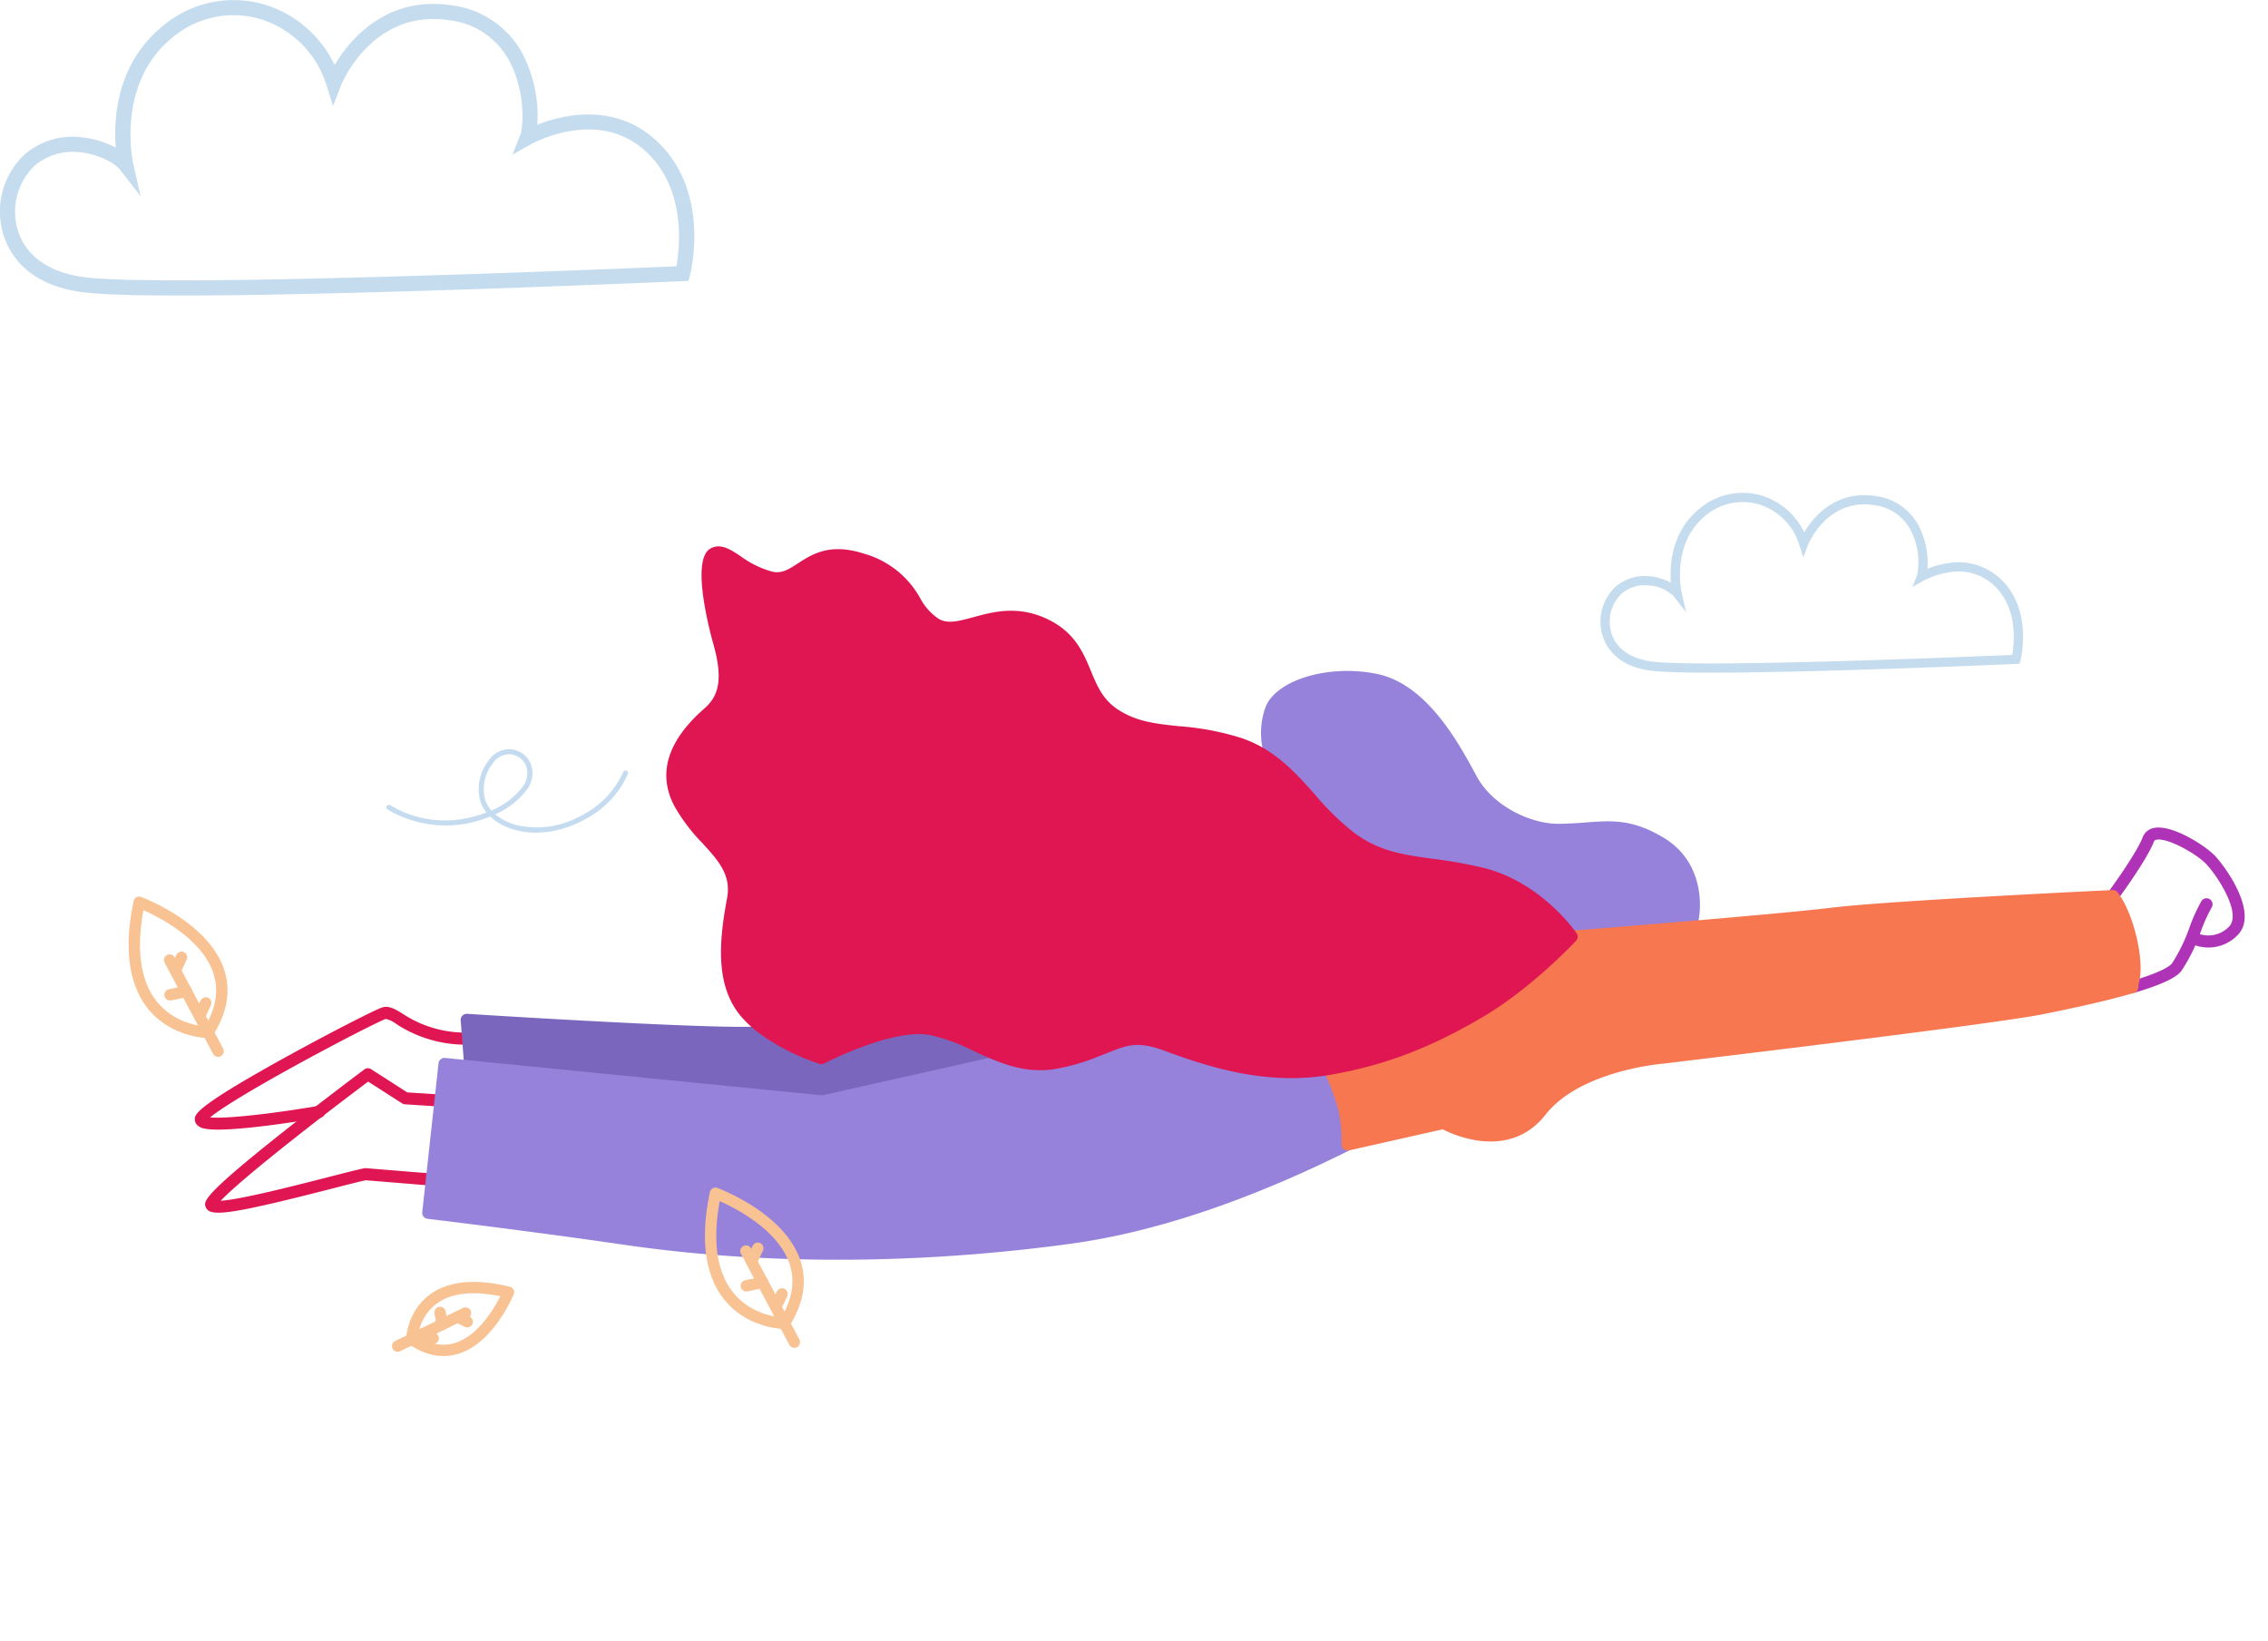 <svg xmlns="http://www.w3.org/2000/svg" width="399.406" height="289.037" viewBox="0 0 399.406 289.037">
  <defs>
    <style>
      .cls-1 {
        fill: #e01652;
      }

      .cls-2 {
        fill: #7a66bc;
      }

      .cls-3 {
        fill: #9682db;
      }

      .cls-4 {
        fill: #ae33b6;
      }

      .cls-5 {
        fill: #f77750;
      }

      .cls-6, .cls-7 {
        fill: #8db9e0;
      }

      .cls-6 {
        opacity: 0.501;
      }

      .cls-7 {
        opacity: 0.506;
      }

      .cls-8 {
        fill: none;
        stroke: #f9c292;
        stroke-linecap: round;
        stroke-linejoin: round;
        stroke-width: 2px;
      }
    </style>
  </defs>
  <g id="Grupo_3231" data-name="Grupo 3231" transform="translate(-1294.55 -1182.697)">
    <g id="Grupo_3041" data-name="Grupo 3041" transform="matrix(0.788, 0.616, -0.616, 0.788, 1486.126, 1178.132)">
      <path id="Caminho_1090" data-name="Caminho 1090" class="cls-1" d="M1.393,41.156a1.312,1.312,0,0,1-.664-.186c-.9-.517-1.759-1.006,2.633-19.082,2.081-8.565,4.4-17.122,4.424-17.207A1.061,1.061,0,0,1,8.71,3.9L16.234,3.2l4.4-3.013a1.06,1.06,0,1,1,1.2,1.75L17.206,5.1a1.057,1.057,0,0,1-.5.181L9.64,5.946C6.013,19.366,2.456,34.137,2.115,38.458c2.634-2.319,9.06-10.667,12.351-14.942,1.812-2.353,3.243-4.212,4.016-5.114a1.067,1.067,0,0,1,.222-.2l9.99-6.579A1.06,1.06,0,0,1,29.861,13.4L20,19.894c-.765.908-2.2,2.772-3.85,4.916C6.034,37.946,3.052,41.156,1.393,41.156Z" transform="translate(10.635 225.741)"/>
      <path id="Caminho_1091" data-name="Caminho 1091" class="cls-1" d="M1.546,42.215H1.47a1.456,1.456,0,0,1-1.107-.5C-.22,41.032-1.02,40.1,6.133,23.306,9.38,15.682,13.449,6.849,14.2,5.8c.712-1,1.949-1.14,3.515-1.32A20.02,20.02,0,0,0,28.555.212a1.06,1.06,0,0,1,1.272,1.7A22.2,22.2,0,0,1,17.954,6.591a4.926,4.926,0,0,0-2.033.446c-.455.643-3.856,7.806-7.5,16.32-3.983,9.3-5.755,14.373-6.189,16.384,2.434-1.53,8.636-7.677,13.75-13.319a1.06,1.06,0,1,1,1.571,1.424c-.032.035-3.241,3.572-6.721,7.06C3.775,41.973,2.24,42.215,1.546,42.215Zm.579-1.591h0Z" transform="translate(0 214.045)"/>
      <path id="Caminho_1093" data-name="Caminho 1093" class="cls-2" d="M6.178,63.726a1.056,1.056,0,0,1-.783-.345l-5.117-5.6a1.061,1.061,0,0,1,.185-1.591c10.881-7.434,39.672-27.365,42.2-30.279.383-.442,10.867-2.4,11.309-2.02S65.182,8.167,64.8,8.61C91.367-.677,91-1.937,84.7,2.378L68.511,31.732c.4.432-61.186,31.322-61.618,31.717A1.057,1.057,0,0,1,6.178,63.726Z" transform="translate(26.181 155.363)"/>
      <path id="Caminho_1092" data-name="Caminho 1092" class="cls-3" d="M14.951,118.6a1.06,1.06,0,0,1-.9-.5L.159,95.679a1.061,1.061,0,0,1,.334-1.454L56.882,58.5,77.73,33.042a1.061,1.061,0,0,1,1.492-.148c.453.371,6.195-3.989,5.824-3.536L94.9,16.6c-.072.087,17.4-6.906,17.306-6.845l9.708-7.585L123.906.613c3.47-2.093,5.187,1.878,5.243,1.421a31.26,31.26,0,0,0,2.688,3.441c6.756,2.846-6.3,20.408,2.143,2.743l.145-.3a1.06,1.06,0,0,1,1.913.915l-.145.3C127.355,27.005,117.828,41.427,107.577,52,94.372,65.616,72.915,85.115,45.692,100.671,30.71,109.233,15.65,118.355,15.5,118.446A1.054,1.054,0,0,1,14.951,118.6Z" transform="translate(27.887 125.832)"/>
      <path id="Caminho_1094" data-name="Caminho 1094" class="cls-4" d="M2.35,17.812a1.06,1.06,0,0,1-1.059-1.03c0-.084-.251-8.421-1.172-11.415A2.612,2.612,0,0,1,.708,2.808C2.868.338,9.886-.287,12.272.11c2.683.447,12.514,3.247,11.593,8.774a7.151,7.151,0,0,1-5.48,5.985,1.06,1.06,0,1,1-.391-2.084,5.061,5.061,0,0,0,3.779-4.249c.542-3.252-6.728-5.813-9.851-6.334-2.4-.4-8.281.473-9.619,2-.221.253-.2.4-.159.539C3.152,8.011,3.4,16.367,3.41,16.721a1.06,1.06,0,0,1-1.03,1.09Z" transform="translate(239.814 0)"/>
      <path id="Caminho_1095" data-name="Caminho 1095" class="cls-4" d="M1.059,21.654A1.061,1.061,0,0,1,.2,19.976C3.5,15.368,3.992,13.628,3.992,13a29.973,29.973,0,0,0-1.5-6.955A30.6,30.6,0,0,1,1.315,1.157,1.06,1.06,0,0,1,3.427.964a29.788,29.788,0,0,0,1.1,4.488A31.089,31.089,0,0,1,6.112,13c0,1.013-.434,2.966-4.19,8.21A1.06,1.06,0,0,1,1.059,21.654Z" transform="translate(253.683 6.675)"/>
      <path id="Caminho_1096" data-name="Caminho 1096" class="cls-3" d="M31.9,33.9c-.189,0-26.339-1.763-26.512-1.87A13.458,13.458,0,0,1,.316,25.387c-1.731-4.907,3.862-12.96,11.735-16.9,8.032-4.016,18.783.669,24.56,3.187l.461.2c5.481,2.384,12.675.7,16.464-2.3,1.426-1.129,2.582-2.182,3.7-3.2C60.615,3.3,63.284.874,69.661.1,78.645-.986,83.486,6.973,83.982,9.209c.127.571-16.016,14.7-16.588,14.824s-3-.141-3.126-.713C50.75,20.162,32.256,33.9,31.9,33.9Z" transform="translate(103.903 57.267)"/>
      <path id="Caminho_1101" data-name="Caminho 1101" class="cls-5" d="M11.782,119.573h-.03a1.06,1.06,0,0,1-.827-.436,26.713,26.713,0,0,0-4.191-4.426,42.682,42.682,0,0,0-6.147-3.778,1.06,1.06,0,1,1,.948-1.9c.163.082.356-4.854,2.852-2.858,1.562,1.25,2.792-4.362,3.615-3.364L11.3,95.879c.169-.206,2.425-5.345,2.689-5.382.028,0-.465-6.075,2.371-7.707,3.652-2.1,3.57-16.251,3.174-16.683a1.061,1.061,0,0,1,.065-1.5c.263-.241,26.383-24.192,33.594-31.4,7.255-7.254,36.8-32.694,37.1-32.95a1.059,1.059,0,0,1,.961-.222c4.72,1.242,11.572,6.871,12.866,10.518l.291.389a1.06,1.06,0,0,1,.014,1.253c-2.907,4.059-6.786,8.7-10.2,12.7-5.03,5.905-35.009,35.784-44.86,45.6-1.149,1.146-2,1.992-2.47,2.463L46.853,73c-.109.1-10.861,9.971-10.861,19.927,0,4.687-2.292,8.471-6.627,10.942a20.421,20.421,0,0,1-6.047,2.22L12.6,119.184A1.06,1.06,0,0,1,11.782,119.573Z" transform="translate(151.187 15.691)"/>
      <path id="Caminho_1102" data-name="Caminho 1102" class="cls-1" d="M59.105,103.722a20.422,20.422,0,0,1-3.579-.3c-7.157-1.278-11.5-7.932-15.132-14.933-1.926-3.715-5.229-4.276-9.409-4.986a31.649,31.649,0,0,1-7.872-2.088c-5.9-2.645-8.071-8.284-6.456-16.761.577-3.027-.168-5.871-5.677-9.912C8.912,53.228-1.328,45.479.144,41.8c.764-1.91,2.85-2.074,5.059-2.247A17.09,17.09,0,0,0,11.171,38.3c1.612-.725,2.079-2.077,2.725-3.947.976-2.827,2.191-6.344,8.066-8.508a16.364,16.364,0,0,1,12.651.052,10.027,10.027,0,0,0,4.866.868c1.817-.26,3.041-1.9,4.591-3.98,2.119-2.842,4.756-6.379,10.173-7.7,5.4-1.311,8.881.663,11.957,2.4,2.4,1.357,4.664,2.637,7.72,2.442,4.013-.259,7.05-2.163,10.567-4.369a47.76,47.76,0,0,1,9.862-5.077c5.837-2.051,11.2-1.078,16.378-.137a46.278,46.278,0,0,0,9.53,1.052c5.553-.155,9.147-2.247,13.7-4.894a82.361,82.361,0,0,1,8.075-4.274c9.518-4.259,19.58-1.152,20-1.018a1.06,1.06,0,0,1,.736,1.1c-.04.464-1.03,11.47-4.7,20.766-3.951,10.007-8.382,17.318-14.82,24.445-7.178,7.947-16.578,11.81-25.53,14.637-5.662,1.788-6.123,3.85-8.59,7.885a37.139,37.139,0,0,1-4.89,6.742c-3.789,3.946-8.536,5.072-13.128,6.161a31.984,31.984,0,0,0-7.847,2.567c-5.944,3.2-11.421,15.22-11.476,15.341a1.059,1.059,0,0,1-.588.554A38.286,38.286,0,0,1,59.105,103.722Z" transform="translate(9.787 78.853)"/>
    </g>
    <path id="Caminho_1209" data-name="Caminho 1209" class="cls-6" d="M-4248.5,402.441c-4.8,0-8.582-.1-10.552-.344h0c-6.044-.755-7.958-4.206-8.56-6.2a8.4,8.4,0,0,1,2.3-8.6,7.893,7.893,0,0,1,6.056-1.828,9.936,9.936,0,0,1,3.692,1.118c-.241-3.075.059-8.978,5.02-13.025a11.777,11.777,0,0,1,10.925-2.316,12.27,12.27,0,0,1,7.517,6.479c1.582-2.658,5.479-7.461,12.549-6.395a10,10,0,0,1,7.476,4.975,14.378,14.378,0,0,1,1.691,7.826,16.167,16.167,0,0,1,3.293-.922,10.852,10.852,0,0,1,9.4,2.558c5.954,5.413,3.766,14.155,3.67,14.524l-.15.579-.6.026C-4196.544,400.979-4230.007,402.441-4248.5,402.441Zm-10.35-1.952c8.873,1.109,57.272-.917,63.38-1.179.351-1.943,1.1-8.332-3.311-12.339a9.159,9.159,0,0,0-8-2.166,14.286,14.286,0,0,0-4.262,1.414l-2.006,1.132.854-2.138a12.126,12.126,0,0,0-1.29-8.1,8.326,8.326,0,0,0-6.311-4.178c-8.346-1.262-11.611,6.953-11.643,7.036l-.829,2.154-.7-2.2a10.755,10.755,0,0,0-7.114-7.125,10.181,10.181,0,0,0-9.438,2.018c-6.038,4.926-4.2,13.342-4.183,13.427l.813,3.559-2.241-2.881a7,7,0,0,0-4.285-1.84,6.3,6.3,0,0,0-4.836,1.442,6.83,6.83,0,0,0-1.809,6.9c.843,2.785,3.4,4.581,7.211,5.057Z" transform="translate(5844.378 898.727)"/>
    <path id="Caminho_14464" data-name="Caminho 14464" class="cls-6" d="M-4235.982,422.81c-7.879,0-14.1-.161-17.338-.565h0c-9.932-1.241-13.075-6.911-14.064-10.18a13.8,13.8,0,0,1,3.779-14.129,12.968,12.968,0,0,1,9.95-3,16.329,16.329,0,0,1,6.067,1.837c-.4-5.053.1-14.752,8.248-21.4a19.35,19.35,0,0,1,17.95-3.805,20.159,20.159,0,0,1,12.35,10.646c2.6-4.367,9-12.258,20.619-10.507a16.432,16.432,0,0,1,12.283,8.174,23.624,23.624,0,0,1,2.779,12.859,26.565,26.565,0,0,1,5.411-1.515c5.993-.99,11.334.463,15.449,4.2,9.783,8.893,6.188,23.257,6.03,23.864l-.247.952-.983.043C-4150.611,420.409-4205.594,422.81-4235.982,422.81Zm-17.006-3.208c14.579,1.822,94.1-1.507,104.138-1.937.576-3.192,1.8-13.691-5.44-20.274-3.521-3.2-7.945-4.4-13.145-3.559a23.469,23.469,0,0,0-7,2.323l-3.3,1.861,1.4-3.513c.546-1.364.944-7.959-2.119-13.306a13.681,13.681,0,0,0-10.37-6.864c-13.713-2.074-19.078,11.424-19.13,11.56l-1.362,3.54-1.15-3.614a17.671,17.671,0,0,0-11.689-11.706,16.728,16.728,0,0,0-15.507,3.317c-9.921,8.093-6.9,21.922-6.873,22.061l1.335,5.848-3.682-4.734c-.791-1.017-3.575-2.681-7.041-3.024a10.35,10.35,0,0,0-7.946,2.369,11.222,11.222,0,0,0-2.972,11.343c1.386,4.576,5.594,7.528,11.848,8.309Z" transform="translate(5562.522 811.931)"/>
    <path id="Caminho_3663" data-name="Caminho 3663" class="cls-7" d="M29.749,19.545c-4.423,0-8.891-1.469-11.789-4.319a10.477,10.477,0,0,1-2.885-4.48A20.117,20.117,0,0,1,.053.656.446.446,0,0,1,.84.236,18.641,18.641,0,0,0,11.48,8.981a20.726,20.726,0,0,0,3.389.834,6.423,6.423,0,0,1,.019-2.051,8.024,8.024,0,0,1,4.865-5.67,4.336,4.336,0,0,1,4.434.248,4.169,4.169,0,0,1,1.739,3.8,4.691,4.691,0,0,1-3.088,3.827,13.953,13.953,0,0,1-6.79.89,10.1,10.1,0,0,0,2.537,3.733,15.736,15.736,0,0,0,10.122,4.02,15.9,15.9,0,0,0,10.549-2.9.446.446,0,1,1,.549.7A16.435,16.435,0,0,1,29.749,19.545ZM15.8,9.938a13.223,13.223,0,0,0,6.676-.786,3.913,3.913,0,0,0,2.567-3.1A3.32,3.32,0,0,0,23.672,3.07,3.425,3.425,0,0,0,20.129,2.9a7.156,7.156,0,0,0-4.362,5.013A5.551,5.551,0,0,0,15.8,9.938Z" transform="translate(1362.431 1324.73) rotate(-30)"/>
    <g id="Grupo_1466" data-name="Grupo 1466" transform="matrix(0.883, -0.469, 0.469, 0.883, 1414.665, 1395.974)">
      <line id="Linha_71" data-name="Linha 71" class="cls-8" y2="18.177" transform="translate(6.631 11.51)"/>
      <line id="Linha_72" data-name="Linha 72" class="cls-8" y1="1.513" x2="2.019" transform="translate(6.682 12.053)"/>
      <line id="Linha_73" data-name="Linha 73" class="cls-8" y1="1.513" x2="2.019" transform="translate(6.682 21.159)"/>
      <line id="Linha_74" data-name="Linha 74" class="cls-8" x2="2.845" y2="0.829" transform="translate(3.811 16.946)"/>
      <path id="Caminho_3415" data-name="Caminho 3415" class="cls-8" d="M6.631,25.926S-8.306,17.976,6.657,0C6.657,0,22.065,17.206,6.631,25.926Z" transform="translate(0 0)"/>
    </g>
    <g id="Grupo_1467" data-name="Grupo 1467" transform="matrix(0.883, -0.469, 0.469, 0.883, 1313.176, 1344.727)">
      <line id="Linha_79" data-name="Linha 79" class="cls-8" y2="18.179" transform="translate(6.632 11.511)"/>
      <line id="Linha_80" data-name="Linha 80" class="cls-8" y1="1.513" x2="2.02" transform="translate(6.683 12.054)"/>
      <line id="Linha_81" data-name="Linha 81" class="cls-8" y1="1.513" x2="2.02" transform="translate(6.683 21.162)"/>
      <line id="Linha_82" data-name="Linha 82" class="cls-8" x2="2.846" y2="0.829" transform="translate(3.812 16.948)"/>
      <path id="Caminho_3417" data-name="Caminho 3417" class="cls-8" d="M6.632,25.93S-8.307,17.979,6.658,0C6.658,0,22.068,17.209,6.632,25.93Z" transform="translate(0 0)"/>
    </g>
    <g id="Grupo_1468" data-name="Grupo 1468" transform="matrix(0.438, 0.899, -0.899, 0.438, 1381.962, 1405.911)">
      <line id="Linha_107" data-name="Linha 107" class="cls-8" y2="13.281" transform="translate(4.845 8.41)"/>
      <line id="Linha_108" data-name="Linha 108" class="cls-8" y1="1.105" x2="1.475" transform="translate(4.882 8.806)"/>
      <line id="Linha_109" data-name="Linha 109" class="cls-8" y1="1.105" x2="1.475" transform="translate(4.882 15.46)"/>
      <line id="Linha_110" data-name="Linha 110" class="cls-8" x2="2.079" y2="0.606" transform="translate(2.785 12.381)"/>
      <path id="Caminho_3659" data-name="Caminho 3659" class="cls-8" d="M4.845,18.943S-6.069,13.134,4.864,0C4.864,0,16.122,12.572,4.845,18.943Z" transform="translate(0 0)"/>
    </g>
  </g>
</svg>
